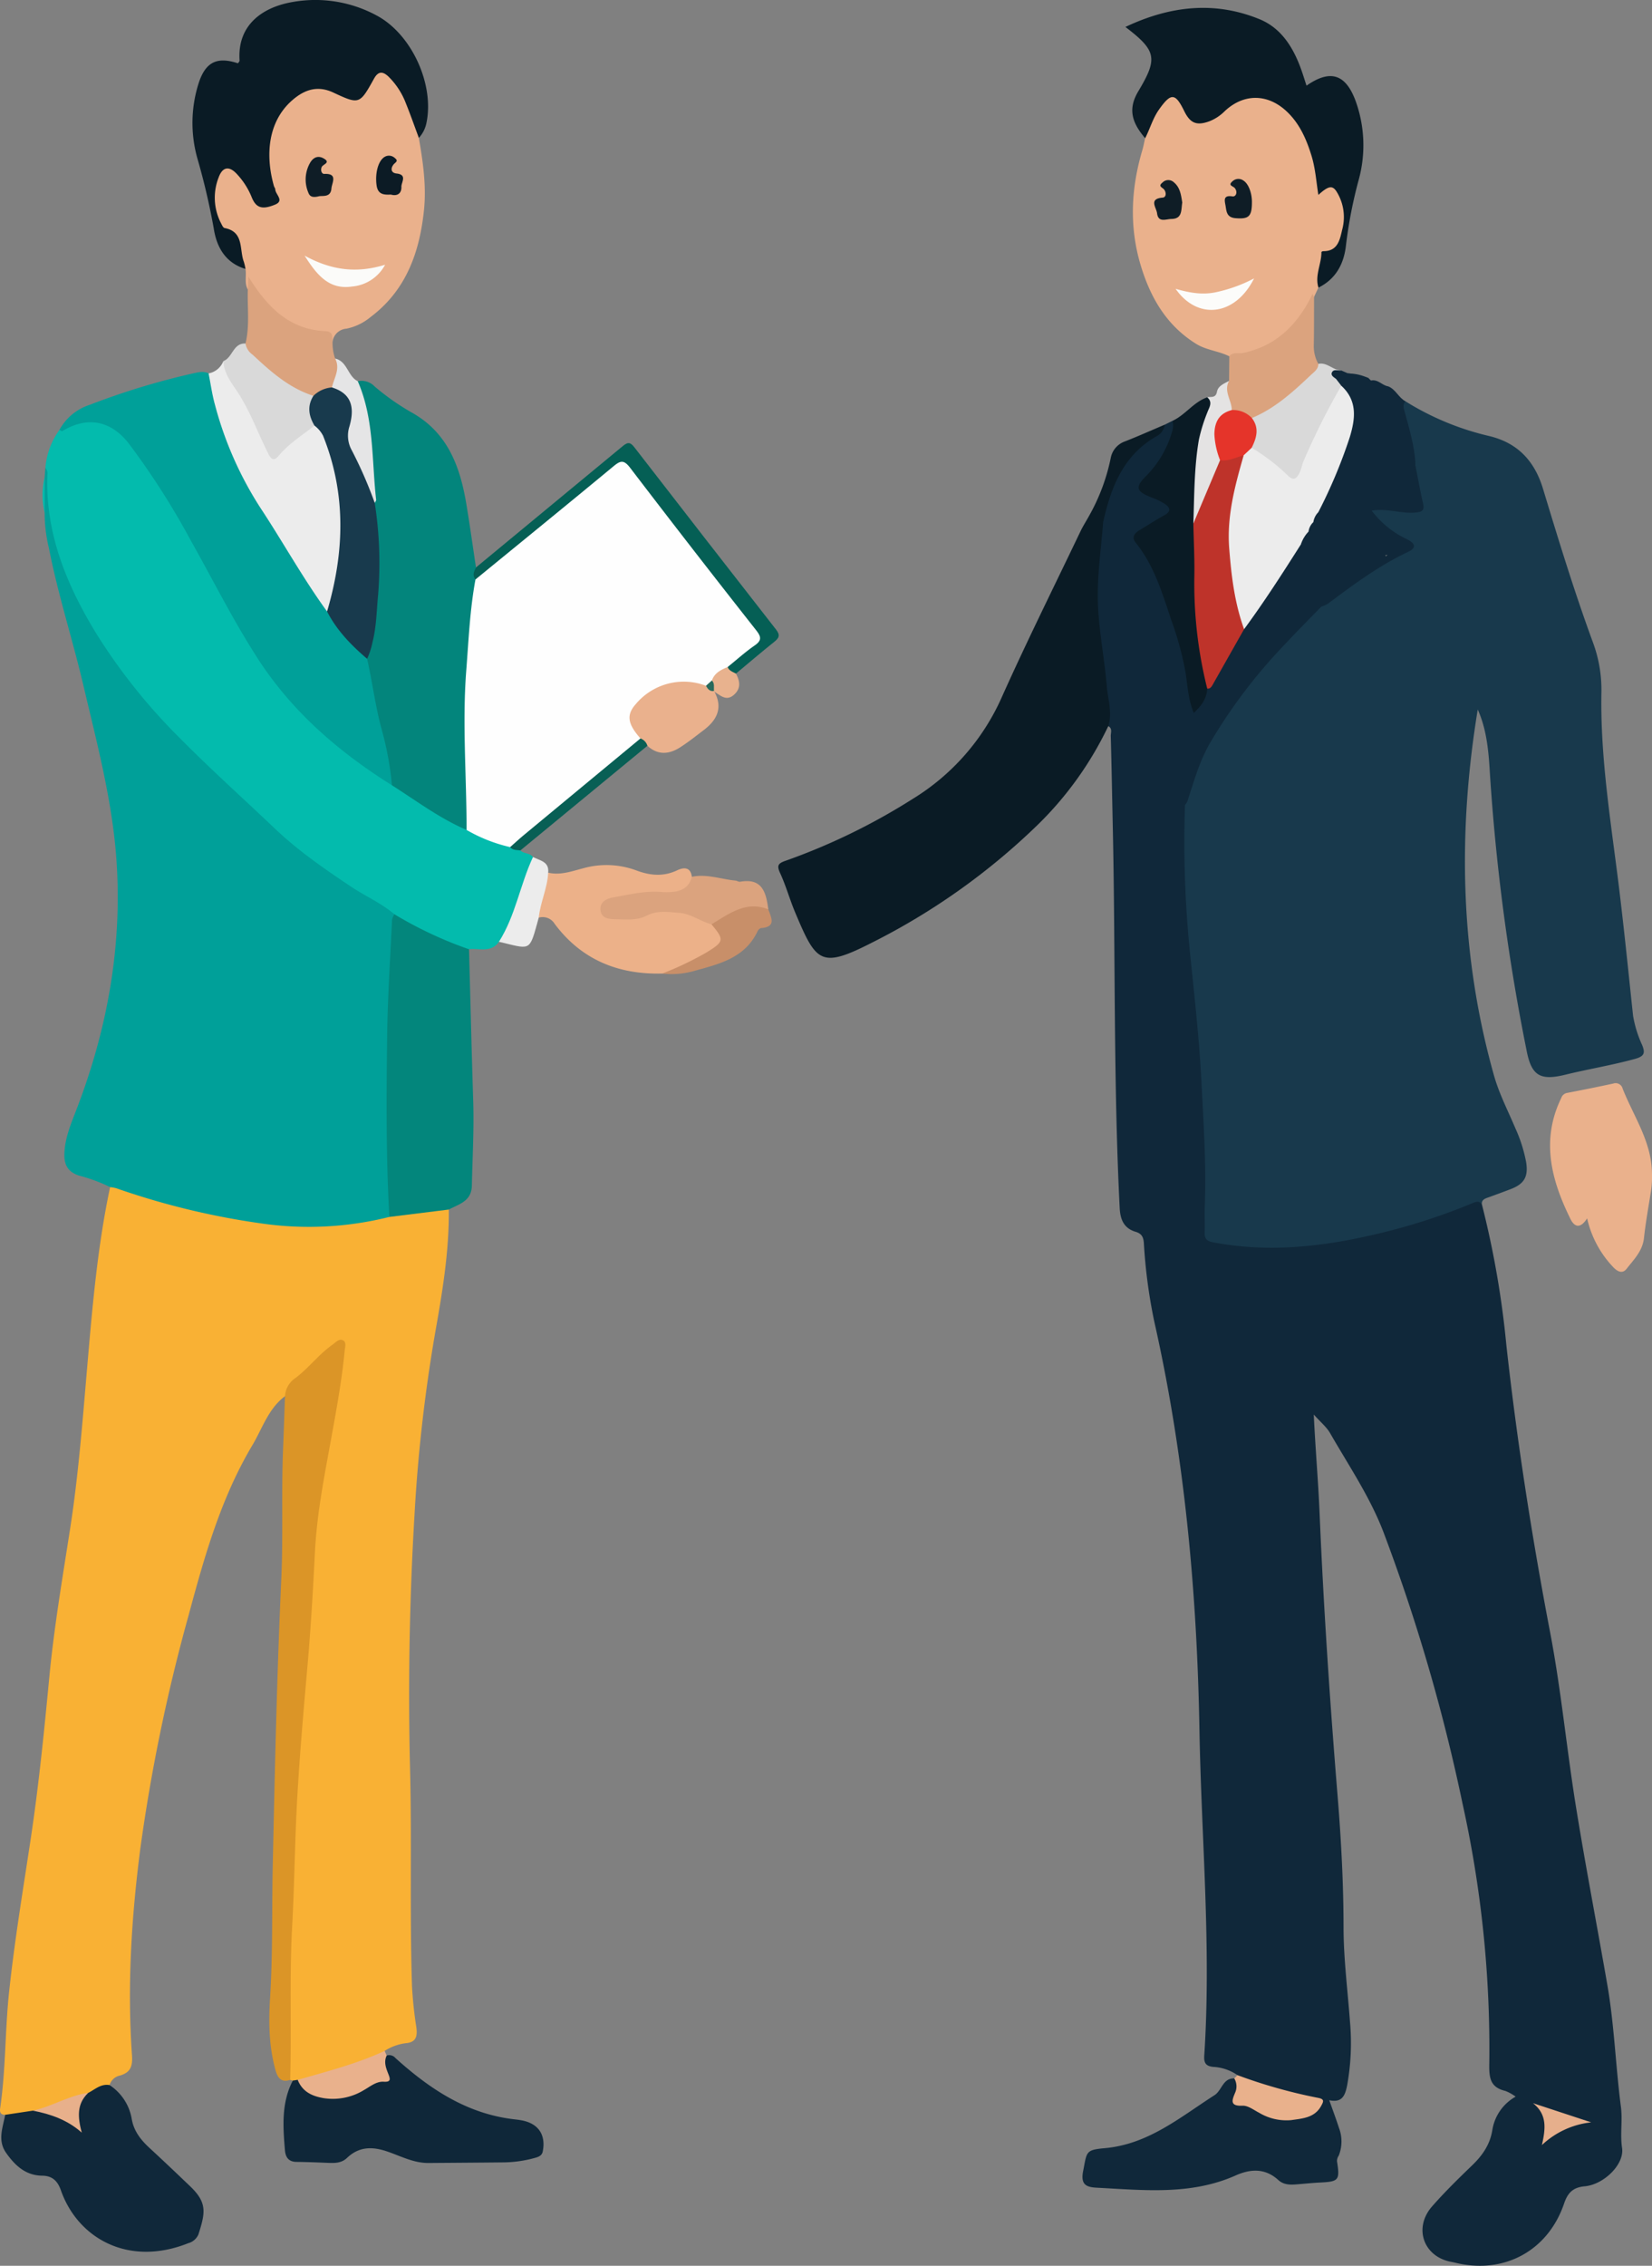 <svg id="Group_137" data-name="Group 137" xmlns="http://www.w3.org/2000/svg" xmlns:xlink="http://www.w3.org/1999/xlink" width="392.868" height="538.487" viewBox="0 0 392.868 538.487">
  <rect x="0" y="0" width="392.868" height="538.487" fill="#808080" stroke="none"/>
  <defs>
    <clipPath id="clip-path">
      <rect id="Rectangle_17567" data-name="Rectangle 17567" width="392.868" height="538.487" fill="none"/>
    </clipPath>
  </defs>
  <g id="Group_136" data-name="Group 136" clip-path="url(#clip-path)">
    <path id="Path_401" data-name="Path 401" d="M504.663,151.866c1.636-.374,2.64,1.134,4.071,1.37.207,2,.708,3.975-1.069,5.723a2.4,2.4,0,0,0,.054,3.21c1.181-.529.742-1.563.955-2.336.183-.664.249-1.414,1.056-1.6.915-.214,1.465.4,1.9,1.072a9.5,9.5,0,0,1,1.164,4.21,19.355,19.355,0,0,0,2.668,7.7,2.352,2.352,0,0,1,.082.834,5.072,5.072,0,0,0-.078,3.981,13.716,13.716,0,0,1,.662,3.754c.1.815.125,1.674-.862,1.918-1.112.276-1.556-.5-1.849-1.423-.2-.627-.159-1.4-.919-1.74-1.783,3.71-1.781,3.691-6.311,3.207-.924-.1-2.118-.5-2.587.692-.385.98.568,1.57,1.177,2.179a21.028,21.028,0,0,0,6.529,4.908c.979.415,2.218.958,1.36,2.343a1.959,1.959,0,0,1-3.033.718c-2.072-1.723-4.16-.827-6.69-.71.964,1.506,1.965,1.046,2.842,1,.854-.044,1.962-.489,2.341.558.342.946-.586,1.568-1.307,2.074-2.964,2.08-5.892,4.219-9.023,6.044a13.994,13.994,0,0,0-4.359,3.876,3.733,3.733,0,0,1-.594.588c-4.9,2.4-8.3,6.529-11.748,10.512-3.06,3.539-2.874,3.7-7.677,1.742,4.654,6.068-1.232,8.673-3.335,12.439-.72,1.288-1.11,1.094-3.425.471,1.282,1.015,1.564,2.049.939,3.1-2,3.376-3.243,7.209-5.24,10.455-1.932,3.141-1.4,5.914-1.224,8.971.36,3.928.167,7.858.167,11.784,0,9.733,1.25,19.376,1.972,29.058.781,10.464,2,20.888,2.236,31.4.2,8.927.689,17.85.5,26.782-.054,2.506,1.307,3.161,3.4,3.446a91.759,91.759,0,0,0,28.134-.717,175.466,175.466,0,0,0,29.428-8.27c1.3-.466,3.07-2.172,4.091.525a220.254,220.254,0,0,1,5.8,33.333c2.533,22.949,6.091,45.719,10.427,68.4,2.615,13.679,3.911,27.605,6.131,41.367,2.282,14.147,5.012,28.222,7.462,42.342,1.664,9.592,1.971,19.343,3.227,28.982.424,3.256-.222,6.467.276,9.781.585,3.889-4.334,8.7-8.882,9.106-2.87.257-4.063,1.615-4.918,4.124-3.728,10.939-13.785,16.6-25.033,14.228-.576-.122-1.146-.275-1.725-.378-6.658-1.194-9.132-8.072-4.6-13.224,2.978-3.387,6.211-6.56,9.463-9.69,2.479-2.384,4.309-4.974,4.853-8.495a11.063,11.063,0,0,1,5.533-7.869,10.609,10.609,0,0,0-2.452-1.362c-3.592-.853-3.884-3.082-3.818-6.462a269.246,269.246,0,0,0-6.335-61.707,434.23,434.23,0,0,0-18.826-64.63c-3.21-8.386-8.258-15.809-12.7-23.539-.838-1.456-2.243-2.585-3.876-4.414.39,8.29,1.058,15.786,1.376,23.3.949,22.472,2.459,44.913,4.288,67.332.847,10.382,1.407,20.787,1.416,31.208.007,7.487.969,14.9,1.519,22.338A56.4,56.4,0,0,1,499,557.042c-.475,2.387-1.17,4.181-4.246,3.531.828,2.345,1.616,4.443,2.306,6.572a9.044,9.044,0,0,1-.066,6.615,2.151,2.151,0,0,0-.4,1.342c.71,4.472.41,4.806-3.974,5.024-1.761.088-3.517.266-5.275.411-1.68.139-3.331.254-4.727-1.015-3.1-2.82-6.547-2.668-10.127-1.076-10.674,4.749-21.882,3.487-33.022,2.912-2.413-.123-3.911-.649-3.251-3.948.9-4.523.492-5.041,5.086-5.442,10.4-.907,17.947-7.339,26.157-12.6,1.774-1.136,1.958-4.062,4.694-3.985,1.658.677,1.329,2.048.968,3.244-.5,1.645.084,2.3,1.659,2.664,1.92.441,3.556,1.629,5.375,2.357a11.79,11.79,0,0,0,10.218-.514c.676-.349,1.456-.893,1.284-1.79-.152-.788-1.041-.789-1.684-.956a138.242,138.242,0,0,1-13.868-3.873c-1.177-.44-2.5-.64-3.19-1.908a11.1,11.1,0,0,0-5.752-1.96c-1.771-.177-2.256-.956-2.143-2.664,1.7-25.833-.687-51.615-1.143-77.419-.577-32.629-3.528-65.061-10.728-96.994a125.255,125.255,0,0,1-2.488-18.663c-.1-1.447-.487-2.289-1.99-2.742-2.7-.812-3.62-2.811-3.76-5.608-1.512-30.023-.991-60.08-1.634-90.117-.158-7.363-.287-14.726-.491-22.087-.022-.781.465-1.8-.6-2.355-.982-3.1-.8-6.349-1.218-9.521-1.13-8.629-2.437-17.238-2.12-26,.149-4.132,1.048-8.151,1.286-12.249,1.5-6.807,3.3-13.425,8.685-18.472,2.145-2.01,5.1-2.926,6.826-5.413l1.827-.907c1.2.935.759,2.071.413,3.214a23.184,23.184,0,0,1-5.426,9.642c-2.661,2.765-2.473,3.409.953,4.936.448.2.9.389,1.331.625,3.168,1.737,3.206,3.247.132,5.228-5.863,3.778-5.758,3.72-2.342,9.882,2.912,5.254,4.441,11.078,6.358,16.737,1.893,5.589,2.8,11.391,3.756,17.529,1.762-1.081,1.927-2.843,2.734-4.158,3.343-4.538,5.38-9.864,8.679-14.429,3.9-6,8.343-11.651,11.827-17.932a4.558,4.558,0,0,1,1.939-2.149,1.439,1.439,0,0,1,.267-.074c2.784-.313,2.784-.312,1.364-2.663a2.421,2.421,0,0,1,1.242-2.49c.713-.263,1.673.5,2.168-.275.651-1.024-.862-1.335-.962-2.174.19-2.843,2.149-4.945,3.167-7.446a101.632,101.632,0,0,0,4.389-12.394,9.592,9.592,0,0,0-2.263-9.486,3.042,3.042,0,0,1-1.076-2.49c.657-1.263,1.739-1.256,2.912-.972l.868.113c.4.86.649,1.9,2.022,1.151a2.144,2.144,0,0,1,2.2-.037l.571.576a1.052,1.052,0,0,0-.385.743c.117-.259.135-.562.353-.774" transform="translate(-178.634 -61.423)" fill="#10283a"/>
    <path id="Path_402" data-name="Path 402" d="M547.863,352.463c-.615-.966-1.334-.728-2.233-.35a147.563,147.563,0,0,1-26.559,8.17c-11.582,2.461-23.36,3.4-35.192,1.129-1.764-.339-2-1.093-1.956-2.527.058-2.061-.053-4.128.025-6.187.372-9.81-.3-19.617-.792-29.383-.5-9.9-1.608-19.81-2.621-29.7a259.7,259.7,0,0,1-1.3-36.082c1.422-8.15,4.961-15.37,9.725-22.041A159.139,159.139,0,0,1,503.641,215.5a45.18,45.18,0,0,1,6-5.141v0a102.523,102.523,0,0,1,17.772-12.292c.506-.282,1.075-.482,1.576-.773,1.885-1.1,1.936-1.8,0-2.746a23.29,23.29,0,0,1-6.134-4.458c-.727-.716-1.893-1.493-1.293-2.674.492-.971,1.7-.67,2.678-.672,2.253,0,4.456.521,6.72.481,2.042-.037,2.444-.788,2.064-2.732-.5-2.548-1.569-5.056-1-7.751v-.593c-1.841-3.955-2.057-8.349-3.353-12.455a1.586,1.586,0,0,1,.974-2.163,65.652,65.652,0,0,0,19.7,8.213c6.8,1.547,10.975,5.789,13.033,12.58,3.7,12.2,7.431,24.4,11.828,36.383a32.356,32.356,0,0,1,2.07,11.838c-.324,15.988,2.384,31.7,4.294,47.48,1.191,9.843,2.184,19.711,3.233,29.571a27.683,27.683,0,0,0,2.181,7c.643,1.667.658,2.576-1.681,3.222-5.494,1.517-11.106,2.421-16.625,3.772-5.942,1.455-8.029.261-9.185-5.685a494.785,494.785,0,0,1-8.76-66.228c-.295-5.162-.793-10.292-2.873-14.875-4.782,29.183-4.236,58.252,3.865,86.972,1.236,4.382,3.329,8.378,5.077,12.531a34.741,34.741,0,0,1,2.576,8.112c.534,3.443-.476,5.144-3.71,6.376-1.831.7-3.672,1.37-5.516,2.036-.782.283-1.439.632-1.3,1.634" transform="translate(-195.435 -66.171)" fill="#18394c"/>
    <path id="Path_403" data-name="Path 403" d="M1.233,698.069c-1.036,0-1.344-.537-1.2-1.514,1.349-9.139,1.147-18.394,2.12-27.571,1.283-12.1,3.278-24.088,5.094-36.1C9.2,619.975,10.495,607,11.732,594.019c1.127-11.827,3.126-23.514,4.946-35.234,1.942-12.514,2.916-25.131,4-37.733,1.257-14.562,2.455-29.125,5.51-43.457,1.25-.91,2.469-.243,3.641.148a172.735,172.735,0,0,0,38.482,8.308c8.2.777,16.243-.553,24.26-2.065,3.782-.756,7.625-1.06,11.443-1.552.949-.122,1.927-.309,2.721.485.087,9.764-1.477,19.343-3.181,28.914a376.035,376.035,0,0,0-4.972,43.53q-1.8,30.161-1.069,60.377c.444,17.288-.1,34.578.47,51.859a96.417,96.417,0,0,0,1.025,9.646c.287,2.138.006,3.628-2.6,3.82a12.084,12.084,0,0,0-4.932,1.816A5.519,5.519,0,0,1,88.457,685a118.323,118.323,0,0,1-17.511,5.328,1.715,1.715,0,0,1-1.3-.384l-.625-.164c-1.012-1.033-.825-2.361-.856-3.617-.385-15.614.157-31.224.694-46.817.621-18.036,2-36.041,3.877-54,.875-8.393.708-16.849,1.547-25.259,1-9.993,3.2-19.768,4.808-29.648.679-4.168,1.381-8.332,1.851-12.53.083-.735.422-1.682-.492-2.09-.714-.319-1.269.377-1.775.8a80.235,80.235,0,0,0-10.892,10.662c-3.97,2.953-5.369,7.631-7.756,11.637-7.475,12.54-11.4,26.412-15.154,40.367a420.308,420.308,0,0,0-11.507,55.559c-2.1,16.286-3.138,32.652-1.979,49.07.182,2.592-.323,4.076-2.841,4.823a3.277,3.277,0,0,0-2.495,2.273c-1.529,1.331-3.526,1.665-5.29,2.5-4.449,1.09-8.493,3.419-13.022,4.272-2.159.263-4.291,1.2-6.5.293" transform="translate(0 -195.461)" fill="#f9b134"/>
    <path id="Path_404" data-name="Path 404" d="M99.782,366.374a78.624,78.624,0,0,1-30.553,1.53,180.235,180.235,0,0,1-34.421-8.353,9.478,9.478,0,0,0-1.433-.261,39.009,39.009,0,0,0-7.409-2.741c-2.528-.833-3.547-2.449-3.475-5.087.106-3.836,1.584-7.246,2.921-10.722,7.358-19.133,10.911-38.972,9.451-59.41-1-14-4.643-27.645-7.854-41.307-2.559-10.886-6.035-21.54-8.176-32.529a35.577,35.577,0,0,1-1.033-8.451,33.568,33.568,0,0,1,0-8.468q.088-1.115.178-2.229c1.592.472,1.186,1.851,1.188,2.906.028,11.838,3.915,22.474,9.677,32.644,8.791,15.518,20.994,28.065,33.945,40.035,4.756,4.4,9.379,8.951,14.26,13.2,6.61,5.761,14.087,10.322,21.629,14.753,1.37.8,2.866,1.474,2.607,3.49.1,7.863-.607,15.685-1.007,23.521-.355,6.966-.155,13.942-.118,20.912.037,6.866-.355,13.74.472,20.6.239,1.978.573,4.144-.854,5.962" transform="translate(-7.183 -77.157)" fill="#00a099"/>
    <path id="Path_405" data-name="Path 405" d="M101.287,286.344c-3.131-2.678-6.932-4.3-10.331-6.571-6.334-4.229-12.559-8.529-18.12-13.817-7.518-7.149-15.251-14.07-22.552-21.454a137.928,137.928,0,0,1-19.895-24.876c-7.032-11.509-12.152-23.806-11.629-37.74a2,2,0,0,0-.471-1.639,17.676,17.676,0,0,1,3.327-9c5.565-4.393,12.52-3.327,17.122,2.8a199.86,199.86,0,0,1,12.305,18.992c6.26,10.646,11.532,21.847,18.332,32.2,7.236,11.014,16.7,19.692,27.454,27.088a35.834,35.834,0,0,0,4.174,2.746c5.862,3.637,11.384,7.841,17.761,10.616a68.179,68.179,0,0,0,10.259,4.242c.785.333,1.747.357,2.216,1.25.841.827,2.267.533,3,1.566A69.429,69.429,0,0,1,127.953,291a4.029,4.029,0,0,1-1.809,1.882c-1.846,2.694-4.667,1.481-7.111,1.778a33.934,33.934,0,0,1-17.745-8.317" transform="translate(-7.493 -69.057)" fill="#03bbad"/>
    <path id="Path_406" data-name="Path 406" d="M390.776,209.4c-.5,6.6-1.517,13.157-1.217,19.826.288,6.429,1.553,12.733,2.087,19.12.264,3.154,1.373,6.293.351,9.5a82.03,82.03,0,0,1-16.667,23.341,158.811,158.811,0,0,1-39.413,28.049c-12.324,6.3-13.341,4.815-18.37-7.1-1.294-3.066-2.178-6.311-3.567-9.328-.836-1.816-.56-2.338,1.308-2.981a149.3,149.3,0,0,0,30.069-14.609,53.95,53.95,0,0,0,21.374-24.379c5.937-13.231,12.407-26.223,18.665-39.308.544-1.138,1.226-2.21,1.843-3.312,1.417-.318,2.472.447,3.537,1.182" transform="translate(-128.438 -85.265)" fill="#0a1b25"/>
    <path id="Path_407" data-name="Path 407" d="M479.3,100.31c-2.529-1.272-5.441-1.437-7.913-2.977-7.087-4.412-10.907-11.088-13.2-18.8-2.7-9.094-2.247-18.182.434-27.214.276-.933.445-1.9.663-2.847.026-3.57,1.785-6.4,4.059-8.9,1.893-2.079,3.45-1.835,4.982.489.432.655.748,1.382,1.191,2.033,1.318,1.938,3.088,2.287,5.156,1.405a12.3,12.3,0,0,0,3.157-2.145c5.032-4.353,10.908-4.22,15.729.4,4.5,4.308,6.166,9.925,7.111,15.828.24,1.5-.067,2.893,2.432,2.242,1.762-.459,2.65,1.335,3.24,2.846a11.2,11.2,0,0,1-3.676,13.513c-1.069.855-1.071,2.046-1.26,3.179-.257,1.55-.515,3.1-.913,4.618l-1.036,2.227c-3.406,7.053-8.453,12.165-16.385,13.867a9.653,9.653,0,0,1-3.773.237" transform="translate(-186.958 -15.63)" fill="#eab18c"/>
    <path id="Path_408" data-name="Path 408" d="M103.006,247.975c-12.622-7.916-23.7-17.428-31.889-30.091-5.9-9.127-10.731-18.837-16.053-28.279A181.4,181.4,0,0,0,40.4,166.714c-4.258-5.45-9.853-6.5-15.768-2.92-.135.081-.467-.164-.708-.256a12.58,12.58,0,0,1,7.205-5.979,176.067,176.067,0,0,1,24.558-7.468c1.24-.262,2.478-.619,3.719-.008,1.089.468,1.128,1.474,1.306,2.445a77.354,77.354,0,0,0,10.635,27.489c5.517,8.791,11,17.6,16.624,26.328,2.578,4.552,6.483,7.992,9.91,11.84,1.4,5.5,2.072,11.154,3.505,16.65a60.592,60.592,0,0,1,2.048,10.073c.092,1.063.442,2.147-.431,3.068" transform="translate(-9.802 -61.344)" fill="#00a099"/>
    <path id="Path_409" data-name="Path 409" d="M151.871,249.414a73.977,73.977,0,0,0-2.5-13.491c-1.465-5.464-2.161-11.069-3.4-16.569a3.669,3.669,0,0,1-.012-2.03c2.642-11.511,2.353-23.124,1.187-34.764-.3-6.019-.691-12.034-1.285-18.031a29.615,29.615,0,0,0-2.02-7.9c-.4-1.023-1.141-2.138-.093-3.246a4.311,4.311,0,0,1,4.032,1.266,57.011,57.011,0,0,0,9.132,6.364c8.27,4.785,11.166,12.7,12.636,21.44.85,5.055,1.547,10.135,2.312,15.2a14.257,14.257,0,0,1,.463,3.827c-1.1,11.622-2.582,23.233-2.367,34.918.12,6.565.625,13.128.493,19.7-.027,1.35.2,2.778-.827,3.927-6.394-2.737-11.931-6.911-17.748-10.614" transform="translate(-58.666 -62.783)" fill="#03857c"/>
    <path id="Path_410" data-name="Path 410" d="M93.98,80.484c-.864-1.559-.276-3.282-.557-4.906-1.456-1.286-1.573-3.118-1.894-4.835a4.477,4.477,0,0,0-2.507-3.706,5.528,5.528,0,0,1-2.85-3.95,18.762,18.762,0,0,1-.3-8.17,4.336,4.336,0,0,1,3.056-3.654c1.579-.41,2.487.9,3.421,1.88a17.953,17.953,0,0,1,3.194,4.925c.6,1.293,1.451,2.057,3,1.744,1.3-.263,2.063-.929,1.423-2.249-1.851-3.818-1.478-7.885-1.327-11.884.191-5.053,2.728-8.972,6.778-11.834a9.109,9.109,0,0,1,10-.618c4.526,2.263,5.028,2,7.591-2.431,1.636-2.827,3.82-3.16,5.8-.573a27.044,27.044,0,0,1,5.843,14.211c.98,5.687,1.825,11.4,1.222,17.182-1.047,10.04-4.257,19.054-12.709,25.4a13.049,13.049,0,0,1-5.754,2.766,3.588,3.588,0,0,0-3.273,3.031,5.488,5.488,0,0,0-3.483-1.808c-7.59-1.231-12.718-5.84-16.276-12.039a1.278,1.278,0,0,1-.4,1.512" transform="translate(-35.046 -11.661)" fill="#eab18c"/>
    <path id="Path_411" data-name="Path 411" d="M131.37,32.774c-1.015-2.724-1.974-5.471-3.063-8.166a17.8,17.8,0,0,0-4.126-6.373c-1.333-1.269-2.431-1.417-3.471.453-3.422,6.149-3.485,6.2-9.7,3.3-3.754-1.749-6.857-.675-9.722,1.815-5.755,5-6.5,12.916-4.389,20.391.079.281.317.54.326.814.042,1.223,2.245,2.677-.05,3.624-3.162,1.3-4.565.737-5.587-1.834a17.735,17.735,0,0,0-3.476-5.417c-1.84-2.012-3.435-1.765-4.366.816a13.151,13.151,0,0,0,.57,10.839c.221.43.5,1.09.845,1.155,4.7.89,3.482,5.123,4.589,8.026a12.326,12.326,0,0,1,.393,1.7c-4.758-1.436-6.859-5.16-7.546-9.608a162.886,162.886,0,0,0-3.876-16.592,31.021,31.021,0,0,1,.4-18.3c1.668-4.784,4.39-5.953,9.232-4.373.126-.207.4-.442.383-.657-.594-8.6,5.657-12.744,12.679-13.923A30.663,30.663,0,0,1,121.38,3.707c8.332,4.46,13.8,16.491,11.75,25.719a7.33,7.33,0,0,1-1.761,3.348" transform="translate(-31.762 0)" fill="#0a1b25"/>
    <path id="Path_412" data-name="Path 412" d="M157.6,368.067a94.4,94.4,0,0,0,17.745,8.318c.328,12.058.615,24.119,1,36.177.213,6.674-.185,13.331-.325,20-.079,3.735-3.054,4.371-5.477,5.681L156.4,440c-.805-14.276-.707-28.568-.527-42.853.116-9.266.736-18.526,1.164-27.787a4.083,4.083,0,0,1,.558-1.29" transform="translate(-63.804 -150.779)" fill="#03867c"/>
    <path id="Path_413" data-name="Path 413" d="M499.256,69.644c-.9-2.9.732-5.6.708-8.427,0-.079.273-.232.417-.23,3.5.055,3.971-2.742,4.532-5.137a11.409,11.409,0,0,0-1.377-9.072c-.986-1.51-1.962-1.278-4.3.841-.507-3.237-.715-6.36-1.639-9.345-1.2-3.893-2.8-7.553-5.808-10.42-4.569-4.353-10.306-4.395-14.84-.12a10.6,10.6,0,0,1-3.666,2.4c-3,1.081-4.523.46-5.945-2.441-2.125-4.334-3.138-4.384-5.968-.4-1.5,2.106-2.164,4.589-3.316,6.848-3.494-4.05-3.96-7.268-1.618-11.182,4.66-7.787,4.322-9.611-3.084-15.256,10.539-4.983,21.135-6.244,31.9-1.842,5.175,2.116,8.022,6.723,9.877,11.881.459,1.277.853,2.576,1.292,3.91,5.55-3.863,9.217-2.848,11.61,3.462a30.883,30.883,0,0,1,.826,18.823,109.043,109.043,0,0,0-3.042,15.557c-.458,4.4-2.347,8.078-6.552,10.156" transform="translate(-185.714 -1.295)" fill="#0a1b25"/>
    <path id="Path_414" data-name="Path 414" d="M112.225,552.765a5.577,5.577,0,0,1,2.554-4.362c3.116-2.365,5.492-5.584,8.718-7.857.788-.555,1.561-1.539,2.521-1.06.875.436.478,1.626.4,2.444-.652,6.894-1.9,13.7-3.135,20.507-1.654,9.107-3.476,18.179-3.944,27.467-.456,9.066-.984,18.135-1.785,27.175-.9,10.207-1.791,20.406-2.389,30.64-.606,10.36-.668,20.737-1.238,31.081-.671,12.167-.123,24.316-.466,36.466-2.109.645-2.944-.367-3.492-2.319-1.591-5.674-1.649-11.469-1.288-17.237.657-10.49.4-20.986.632-31.476.491-22.652.992-45.31,2.028-67.941.472-10.308,0-20.6.419-30.886.172-4.213.311-8.428.464-12.642" transform="translate(-44.448 -220.949)" fill="#db9527"/>
    <path id="Path_415" data-name="Path 415" d="M21.206,841.222c1.611-.82,3.013-2.213,5.056-1.851a11.99,11.99,0,0,1,5.294,8.13c.512,2.865,2.185,4.946,4.248,6.846,3.243,2.987,6.44,6.024,9.625,9.072,4.085,3.907,3.649,6.236,1.959,11.48A3.643,3.643,0,0,1,45,876.944c-14.381,5.728-26.344-1.276-30.3-12.559-.792-2.259-2.075-3.452-4.444-3.48-3.963-.046-6.457-2.417-8.574-5.4s-.791-6.029-.233-9.068l6.589-.989c3.954-.45,7.187,1.271,10.41,3.565.261-2.91-1.017-6.307,2.759-7.789" transform="translate(-0.215 -343.826)" fill="#10283a"/>
    <path id="Path_416" data-name="Path 416" d="M116.427,833.4l1.157-.178c1.771.8,2.725,2.668,4.778,3.235a13.688,13.688,0,0,0,10.7-1.546c1.747-.96,3.466-2.073,5.548-1.843.129-1.867-2.206-3.768.133-5.611a1.924,1.924,0,0,1,2.1.6c8.179,7.377,17.1,13.318,28.421,14.566q.731.081,1.457.208c4.055.706,5.932,3.41,5.136,7.425-.206,1.037-1.079,1.3-1.945,1.541a28.825,28.825,0,0,1-7.26,1.041c-5.984.065-11.969.1-17.954.148-3.543.029-6.638-1.651-9.855-2.745-3.578-1.216-6.712-1.146-9.528,1.536-1.358,1.293-3,1.244-4.68,1.172-2.449-.1-4.9-.2-7.352-.224-1.883-.021-2.6-1.135-2.735-2.778-.469-5.638-.871-11.276,1.88-16.552" transform="translate(-46.787 -338.923)" fill="#0f2739"/>
    <path id="Path_417" data-name="Path 417" d="M633.238,468.215c-1.706,2.638-3.074,1.948-3.967.139-4.569-9.264-7.066-18.718-2.193-28.733a1.8,1.8,0,0,1,1.416-1.23q5.475-1.04,10.925-2.214a1.73,1.73,0,0,1,2.273,1.22c2.609,6.605,6.9,12.608,6.966,20.133a22.826,22.826,0,0,1-.17,3.771c-.6,3.857-1.311,7.7-1.733,11.58-.336,3.093-2.4,5.1-4.124,7.309-1.044,1.336-2.283.589-3.245-.449a24.645,24.645,0,0,1-6.148-11.526" transform="translate(-255.797 -178.649)" fill="#eab18c"/>
    <path id="Path_418" data-name="Path 418" d="M112.2,204.867c-5.773-7.938-10.508-16.546-15.91-24.719a85.23,85.23,0,0,1-10.746-24.4c-.68-2.438-1.021-4.971-1.518-7.46a4.692,4.692,0,0,0,3.522-2.929c3.176,6.36,7.622,12.062,9.819,18.932a11.593,11.593,0,0,0,.777,1.574c.821,1.652,1.786,1.912,3.08.45a29.242,29.242,0,0,1,6.1-5c.819-.533,1.612-1.176,2.688-.613a4.924,4.924,0,0,1,2.147,2.687c5.3,12.646,4.758,25.568,1.825,38.6a3.74,3.74,0,0,1-1.788,2.887" transform="translate(-34.423 -59.545)" fill="#ececec"/>
    <path id="Path_419" data-name="Path 419" d="M218.865,350.071c2.9.678,5.593-.337,8.317-1.04a20.471,20.471,0,0,1,12.666.514c3.189,1.2,6.411,1.527,9.694-.037,1.445-.688,3.181-.9,3.487,1.54.037,2.431-1.231,3.821-4.012,4.281a34.53,34.53,0,0,1-5.289.159,42.13,42.13,0,0,0-8.719,1.267c-1.137.254-2.553.634-2.387,2.114.147,1.313,1.537,1.338,2.6,1.4a12.52,12.52,0,0,0,5.539-.406c5.987-2.432,11.524-1.269,16.872,1.859a3.008,3.008,0,0,1,.479.334c3.362,3.05,3.276,4.742-.64,7.2-3.544,2.227-7.207,4.282-11.488,4.791-10.476.259-19.222-3.279-25.6-11.842a3.316,3.316,0,0,0-3.771-1.436c-.8-.584-.6-1.392-.388-2.126.819-2.877,1.03-5.944,2.639-8.577" transform="translate(-88.5 -142.67)" fill="#ecb189"/>
    <path id="Path_420" data-name="Path 420" d="M474.172,229.182c-.119,2.3-1.3,4.014-3.2,5.78-1.368-3.317-1.486-6.637-1.991-9.8a75.578,75.578,0,0,0-3.308-12.117c-2.162-6.437-4.079-13.054-8.486-18.5-1.1-1.365-.3-2.318.958-3.066,1.935-1.149,3.81-2.4,5.788-3.471,1.819-.982,1.379-1.912.051-2.788a15.35,15.35,0,0,0-2.9-1.405c-3.808-1.482-4.2-2.434-1.4-5.21a24.55,24.55,0,0,0,6.055-10.248,4.967,4.967,0,0,0,.184-2.822c3.057-1.411,5-4.471,8.26-5.583,1.793.93,1.368,2.481.834,3.8-2.552,6.317-3.021,12.929-2.888,19.617.044,2.181-.659,4.252-.625,6.411.926,5.359.664,10.768.593,16.156a82.881,82.881,0,0,0,2.045,18.973c.308,1.4.94,2.844.035,4.274" transform="translate(-187.074 -65.524)" fill="#0a1b25"/>
    <path id="Path_421" data-name="Path 421" d="M191.23,210.8c-.807-.985-.349-1.918.119-2.85q17.494-14.431,34.965-28.893c1.276-1.063,1.855-.765,2.746.385Q245.83,201.108,262.7,222.69c1.09,1.393.7,2.046-.473,2.984-3.066,2.445-6.045,5-9.058,7.51-1.3.208-2-.295-1.973-1.663,1.04-2.265,3.265-3.347,5.043-4.821s1.825-2.6.433-4.36c-7.47-9.463-14.835-19.007-22.234-28.524-2.165-2.786-4.417-5.51-6.465-8.379-1.28-1.793-2.433-1.9-4.08-.511-9.9,8.327-19.948,16.464-29.981,24.625-.766.623-1.33,1.831-2.684,1.252" transform="translate(-78.157 -73.084)" fill="#055f55"/>
    <path id="Path_422" data-name="Path 422" d="M494.412,133.145c.883-1.135,2.207-.566,3.308-.8,7.607-1.618,12.579-6.4,16.023-13.088.16-.311.3-.631.45-.947l.377.732c-.017,3.918.008,7.835-.073,11.75a8.739,8.739,0,0,0,1.083,4.155c.841.789.258,1.534-.257,2.027-4.648,4.462-8.943,9.44-15.58,11.119-1.635-.47-3.127-1.308-4.734-1.86-1.284-2.318-2.844-4.615-.654-7.248q.028-2.92.056-5.84" transform="translate(-202.065 -48.466)" fill="#dba37e"/>
    <path id="Path_423" data-name="Path 423" d="M99.24,114.462c.049-.977.1-1.954.153-3.052,4.33,6.96,9.523,12.56,18.317,12.932,1.87.079,1.573,1.333,1.69,2.454a10.851,10.851,0,0,0,.609,4.057c2.285,2.6.648,4.893-.563,7.222a32.719,32.719,0,0,1-4.769,1.912c-6.712-1.325-11.117-6.073-15.655-10.61a1.5,1.5,0,0,1-.33-2.1c1.028-4.237.409-8.545.547-12.819" transform="translate(-40.306 -45.639)" fill="#dba37e"/>
    <path id="Path_424" data-name="Path 424" d="M95.255,138.292a3.935,3.935,0,0,0,1.661,2.63c4.311,4.031,8.7,7.956,14.49,9.8.08,2.36.27,4.716.248,7.079-2.9,2.305-6.1,4.252-8.5,7.154-1.171,1.416-1.823.829-2.5-.514-2.412-4.779-4.216-9.854-7.137-14.389C92,147.7,90.1,145.484,90,142.46c2.2-.829,2.291-4.311,5.258-4.168" transform="translate(-36.867 -56.65)" fill="#d9d9d9"/>
    <path id="Path_425" data-name="Path 425" d="M504.132,159.311c5.519-2.283,9.821-6.245,14.074-10.261.759-.717,1.743-1.351,1.738-2.606,2.086-.455,3.479,1.52,5.427,1.551-.184.807-1.946.625-1.243,1.987l1.276,1.649A7.233,7.233,0,0,1,523.956,156a101.485,101.485,0,0,0-7.52,15.827c-1.153,2.935-2.372,3.26-4.7,1.144-2.514-2.29-5.67-3.794-7.829-6.5a26.841,26.841,0,0,0,.221-7.161" transform="translate(-206.428 -59.963)" fill="#d9d9d9"/>
    <path id="Path_426" data-name="Path 426" d="M268.281,364.117c-2.629-.682-4.818-2.509-7.665-2.72-2.635-.2-5.21-.65-7.721.651-2.363,1.224-4.96.9-7.487.858-1.593-.028-3.382-.224-3.524-2.257-.138-1.952,1.547-2.668,3.095-2.94,3.728-.655,7.437-1.592,11.283-1.28a16.854,16.854,0,0,0,2.64,0c2.336-.179,4.1-1.152,4.713-3.606,3.544-.744,6.911.571,10.362.9.382.037.778.334,1.125.272,5.326-.947,6.176,2.641,6.7,6.573-5.024-.787-9.038,2.279-13.521,3.553" transform="translate(-99.085 -144.441)" fill="#dba37e"/>
    <path id="Path_427" data-name="Path 427" d="M273.336,276.187c2.021,3.818.6,6.691-2.521,9.065-1.861,1.416-3.7,2.883-5.663,4.139-2.618,1.672-5.288,1.909-7.771-.382-1.107-.2-1.757-1.072-2.546-1.745-3.436-2.442-3.093-7.272.641-9.994,4.7-3.426,9.5-6.066,15.48-3.24a17.539,17.539,0,0,1,2.036,1.456,1.08,1.08,0,0,1,.344.7" transform="translate(-103.418 -111.768)" fill="#eab18d"/>
    <path id="Path_428" data-name="Path 428" d="M278.475,369.164c4.17-2.471,8.146-5.677,13.521-3.553.671,1.958,2,4.154-1.716,4.452-.305.025-.69.437-.844.762-3.08,6.5-9.364,7.82-15.395,9.51a19.808,19.808,0,0,1-7.283.537,76.21,76.21,0,0,0,10.544-5.027c4.216-2.584,4.249-3.012,1.171-6.682" transform="translate(-109.279 -149.489)" fill="#c88f69"/>
    <path id="Path_429" data-name="Path 429" d="M141.081,826.767c-.749,1.6-.119,3.042.452,4.512.4,1.04.6,1.807-1.135,1.7-1.819-.117-3.261,1.176-4.791,2.023a14.157,14.157,0,0,1-9.568,1.867c-2.786-.484-5.013-1.561-6.112-4.333,6.989-2.011,14.046-3.818,20.683-6.884l.471,1.119" transform="translate(-49.128 -338.228)" fill="#e9b18c"/>
    <path id="Path_430" data-name="Path 430" d="M497.69,835.413a122.473,122.473,0,0,0,19.148,5.393c1.649.3,1.306.924.747,1.938-1.567,2.839-4.457,2.967-7.1,3.357a12.591,12.591,0,0,1-7.6-1.724c-1.3-.666-2.681-1.759-3.982-1.7-3.121.141-2.5-1.336-1.759-3.106a3.708,3.708,0,0,0-.21-3.381l.762-.777" transform="translate(-203.407 -342.229)" fill="#e9b18c"/>
    <path id="Path_431" data-name="Path 431" d="M212.7,348.742c-.181,3.69-1.868,7.063-2.252,10.707-.126.466-.251.936-.381,1.4-1.877,6.775-1.736,6.029-9.081,4.315,3.944-6.213,5.033-13.574,8.1-20.141,1.6.852,3.889,1.036,3.616,3.714" transform="translate(-82.334 -141.341)" fill="#ececec"/>
    <path id="Path_432" data-name="Path 432" d="M133.706,151.211c.513-2.259,2.047-4.4.77-6.865,2.927.66,2.971,4.2,5.376,5.383,3.932,9.005,3.3,18.723,4.371,28.173.027.24-.215.51-.332.766a61.575,61.575,0,0,1-7.146-15.489,2.991,2.991,0,0,1,.139-1.74c1.4-4.183.505-7.635-3.178-10.228" transform="translate(-54.773 -59.132)" fill="#e5e5e6"/>
    <path id="Path_433" data-name="Path 433" d="M489.221,153.332c-1.362,2.461.633,4.61.645,6.943-4.592,3.24-3.373,7.591-2.268,11.92-1.154,5.1-3.929,9.577-5.634,14.468a1.1,1.1,0,0,1-1.239.583c.233-6.659.183-13.334,1.316-19.938a39.85,39.85,0,0,1,1.994-6.436c.406-1.157,1.406-2.431,0-3.633.9-.2,2.011.245,2.308-1.322.27-1.424,1.715-1.94,2.88-2.585" transform="translate(-196.93 -62.813)" fill="#e4e3e3"/>
    <path id="Path_434" data-name="Path 434" d="M236.492,297.292a2.631,2.631,0,0,1,1.651,1.736l-30.212,24.878c-.846-.151-1.793.009-2.428-.788-.1-1.155.71-1.779,1.463-2.379,9.022-7.182,17.756-14.717,26.791-21.883.819-.649,1.524-1.57,2.734-1.563" transform="translate(-84.181 -121.786)" fill="#085f55"/>
    <path id="Path_435" data-name="Path 435" d="M441.922,194.159a4.444,4.444,0,0,1-3.537-1.182,47.044,47.044,0,0,0,5.386-14.288,5.192,5.192,0,0,1,3.369-3.764c3.184-1.249,6.311-2.646,9.461-3.981a3.75,3.75,0,0,1-1.7,2.608c-8.117,4.483-11.109,12.189-12.977,20.607" transform="translate(-179.585 -70.028)" fill="#0a1b25"/>
    <path id="Path_436" data-name="Path 436" d="M561.464,159.069c-.8,1-.3,1.973-.019,3.014,1.017,3.82,2.158,7.621,2.4,11.6-2.907-2.443-2.638-6.085-3.5-9.3-.2-.744-.3-1.517-.537-2.247-.179-.551-.512-1.183-1.174-1.118-.792.078-.561.853-.688,1.39-.286,1.22.817,3.459-1.557,3.247-2.054-.182-1.838-2.734-1.249-3.532,1.512-2.048,1.119-4.546,2.208-6.605,1.8.685,2.472,2.68,4.116,3.547" transform="translate(-227.248 -63.71)" fill="#10283a"/>
    <path id="Path_437" data-name="Path 437" d="M290.252,268.515c.35.909,1.239,1.139,1.97,1.569.959,1.769,1.251,3.478-.449,5.007-1.824,1.64-3.194.185-4.648-.688l-.119-.2a3.686,3.686,0,0,1-.891-2.34c.408-2.314,1.633-3.624,4.137-3.348" transform="translate(-117.208 -109.983)" fill="#e8b28e"/>
    <path id="Path_438" data-name="Path 438" d="M548.062,151.506c-.765.041-1.625-.046-2.093.7-.582.927-1.212,1.131-2.109.472-1.04-.763-.316-1.521-.017-2.284a11.28,11.28,0,0,1,4.219,1.113" transform="translate(-222.571 -61.609)" fill="#10283a"/>
    <path id="Path_439" data-name="Path 439" d="M17.644,192.122l0,8.469a18.294,18.294,0,0,1,0-8.469" transform="translate(-7.023 -78.703)" fill="#03bbad"/>
    <path id="Path_440" data-name="Path 440" d="M537.443,151.07c-.564-.388-1.323-.85-.913-1.579.442-.785,1.419-.3,2.156-.407l1.46.638a3.58,3.58,0,0,0-2.7,1.348" transform="translate(-219.743 -61.051)" fill="#10283a"/>
    <path id="Path_441" data-name="Path 441" d="M499.9,170.029a46.888,46.888,0,0,1,8.575,6.562c1.461,1.484,2.153.666,2.789-.575.435-.85.583-1.842.942-2.737a171.322,171.322,0,0,1,9.009-18c3.88,3.554,3.353,7.831,2.013,12.246a120.856,120.856,0,0,1-7.48,17.826,2.178,2.178,0,0,1-1.175,2.348,3.714,3.714,0,0,0-1.148,2.246c-.165,1.282-.5,2.461-1.822,3.053-4.333,6.828-8.7,13.633-13.5,20.144-1.7-.472-1.652-2.086-1.962-3.308-3.222-12.705-3.69-25.348,1.137-37.821.6-1.024,1.136-2.135,2.625-1.98" transform="translate(-202.238 -63.609)" fill="#ececec"/>
    <path id="Path_442" data-name="Path 442" d="M492.695,183.15c-2.076,7.231-4.043,14.458-3.442,22.13.511,6.532,1.28,12.991,3.539,19.189q-3.728,6.587-7.453,13.176c-.3.527-.6,1.016-1.312.953a102.7,102.7,0,0,1-3.06-26.915c.062-4.1-.153-8.214-.243-12.316q3.176-7.522,6.353-15.054c1.772-.873,3.53-1.816,5.617-1.162" transform="translate(-196.93 -74.938)" fill="#be332a"/>
    <path id="Path_443" data-name="Path 443" d="M554.63,187.3c.6,3.043,1.135,6.1,1.835,9.122.388,1.676-.313,1.971-1.773,2.113-3.4.333-6.719-1.061-10.459-.452a22.534,22.534,0,0,0,8.425,6.814c1.711.85,2.47,1.943.262,2.979-6.937,3.253-13.014,7.806-19.111,12.345a7.606,7.606,0,0,1-1.567.694c1.453-4.023,5.543-4.934,8.5-7.173,2.131-1.615,4.372-3.082,7.267-5.107-2.314.211-3.708.39-5.107.447-.832.034-1.659-.274-1.586-1.289.058-.79.576-1.778,1.429-1.534,2.175.623,4.867-1.91,6.682,1.24.479.832,1.811.032,2.224-.625.69-1.1-.479-1.158-1.147-1.368-3.376-1.058-5.419-3.889-7.959-6.043a2.05,2.05,0,0,1-.65-2.407c.458-.968,1.416-.976,2.3-.893.962.09,1.907.349,2.867.477,1.975.263,3.886.429,3.471-2.585-.094-.682.029-1.56.855-1.628a1.821,1.821,0,0,1,1.971,1.434,16.935,16.935,0,0,1,.19,2.04.725.725,0,0,0,.8.685c.662-.045.7-.483.579-1.038a40.957,40.957,0,0,0-1.037-4.835,2.811,2.811,0,0,1,.749-3.413" transform="translate(-218.034 -76.726)" fill="#10283a"/>
    <path id="Path_444" data-name="Path 444" d="M509.172,244.236c-2.92,3.017-5.89,5.988-8.751,9.059A126.209,126.209,0,0,0,482.6,276.844c-2.414,4.255-3.732,8.972-5.244,13.6a4.921,4.921,0,0,1-.592.971c-1.322-2.075,1.015-4.622-.834-6.65-.042-.047.32-.639.429-.62,2.621.478,2.2-1.818,2.544-3.047.817-2.889,2.6-5.218,3.994-7.773.549-1.009,1.69-1.857-.246-2.724-1.007-.451-.505-1.348.091-1.933,1.02-1,.948,0,1.152.638.367,1.143,1.044.657,1.514.135a39.268,39.268,0,0,0,5.514-7.76c.809-1.52-1.232-2.512-1.6-3.929-.152-.589-1.054-1.042-.3-1.743.627-.584,1.02.2,1.524.375.551.187,1.335.124,1.654.488,2.034,2.332,2.7.5,3.837-.989,3.322-4.342,6.918-8.446,11.747-11.224a6.322,6.322,0,0,1,1.39-.421" transform="translate(-194.963 -100.052)" fill="#10283a"/>
    <path id="Path_445" data-name="Path 445" d="M617.527,846.693l13.847,4.557a20.246,20.246,0,0,0-11.716,5.4c.836-3.745,1.345-7.23-2.131-9.957" transform="translate(-252.971 -346.849)" fill="#e6af8c"/>
    <path id="Path_446" data-name="Path 446" d="M550.387,198.241c-1.024-.179-2.65.411-2.708-1.285s1.426-1.692,2.747-1.707c1.257-.014,2.57.112,2.61,1.576.047,1.758-1.555,1.255-2.649,1.416" transform="translate(-224.357 -79.984)" fill="#10283a"/>
    <path id="Path_447" data-name="Path 447" d="M510.628,242.495c1.267.455,2.265.763,3.22,1.169s.7,1.29.611,2.032a1.336,1.336,0,0,1-1.37,1.265,1.244,1.244,0,0,1-1.384-1.221c.02-1.141-.976-1.864-1.078-3.246" transform="translate(-209.18 -99.339)" fill="#10283a"/>
    <path id="Path_448" data-name="Path 448" d="M524.038,217.05A8.094,8.094,0,0,1,525.86,214c.718.874,2.627,1.315,1.7,2.809-.775,1.25-2.31.423-3.523.243" transform="translate(-214.673 -87.664)" fill="#10283a"/>
    <path id="Path_449" data-name="Path 449" d="M529.067,208.562a4.283,4.283,0,0,1,1.175-2.348c1.017.088,1.965.485,2.051,1.547.038.465-.7,1.047-1.175,1.489-1.061,1-1.364-.455-2.051-.687" transform="translate(-216.733 -84.476)" fill="#10283a"/>
    <path id="Path_450" data-name="Path 450" d="M547.539,174.612c-.442.7-.37,1.859-1.5,1.9-.539.022-.784-.63-.684-1.115.172-.838.328-1.829,1.478-1.86.63-.017.7.548.71,1.07" transform="translate(-223.395 -71.092)" fill="#10283a"/>
    <path id="Path_451" data-name="Path 451" d="M548.149,167.25c-.767-.07-.9-.622-.889-1.233.009-.669-.041-1.484.961-1.4.76.063.746.762.754,1.335.009.6-.063,1.178-.826,1.3" transform="translate(-224.186 -67.433)" fill="#10283a"/>
    <path id="Path_452" data-name="Path 452" d="M551.208,153.2c.1.758,1.087,1.126.853,2.2-1.071-.024-2.171-.29-2.363-1.416-.154-.907.952-.607,1.541-.752Z" transform="translate(-225.179 -62.76)" fill="#10283a"/>
    <path id="Path_453" data-name="Path 453" d="M26.417,842.547c-2.834,2.673-2.477,5.878-1.552,9.45-3.387-3.026-7.388-4.4-11.618-5.226,4.529-.978,8.529-3.6,13.17-4.224" transform="translate(-5.427 -345.151)" fill="#e8b08b"/>
    <path id="Path_454" data-name="Path 454" d="M249.7,234.694c-1.6.653-3.112,1.4-3.746,3.189a1.361,1.361,0,0,1-1.407,1.259,14.873,14.873,0,0,0-16.729,4.4c-2.227,2.523-1.927,4.645,1.149,8.122q-13.857,11.469-27.71,22.944c-1.119.928-2.186,1.918-3.278,2.88a36.9,36.9,0,0,1-10.369-4.085c.021-12.65-1.052-25.305-.066-37.947.562-7.206.861-14.448,2.187-21.58,10.929-8.937,21.885-17.843,32.761-26.846,1.631-1.35,2.464-1.721,4,.285q14.825,19.4,29.95,38.58c1.182,1.508,1.5,2.415-.3,3.66-2.251,1.558-4.3,3.409-6.435,5.134" transform="translate(-76.657 -76.162)" fill="#fefefe"/>
    <path id="Path_455" data-name="Path 455" d="M492.237,112.081c-4.454,8.9-13.378,10.029-18.663,2.476,3.262.928,6.2,1.468,9.341.856a35.184,35.184,0,0,0,9.322-3.332" transform="translate(-194 -45.914)" fill="#fcfcfa"/>
    <path id="Path_456" data-name="Path 456" d="M499.842,77.468c.018,3.533-.771,4.144-3.9,3.895-2.164-.172-2.144-1.664-2.382-3.023-.2-1.131-.63-2.517,1.64-2.161.878.138,1.312-1.06.563-1.975-.4-.49-1.714-.606-.553-1.6a2.034,2.034,0,0,1,2.675-.137c1.132.753,1.948,2.845,1.959,5" transform="translate(-202.118 -29.507)" fill="#0f1d26"/>
    <path id="Path_457" data-name="Path 457" d="M471.63,77.836c-.3,1.776.074,3.857-2.567,3.9-1.327.021-3.15.953-3.428-1.37-.158-1.331-2.063-3.433,1.328-3.7.87-.068.917-1.19.365-1.909-.409-.532-1.558-.764-.406-1.67a1.918,1.918,0,0,1,2.645-.121c1.6,1.283,1.776,3.146,2.063,4.869" transform="translate(-190.472 -29.696)" fill="#0f1d26"/>
    <path id="Path_458" data-name="Path 458" d="M129.977,155.974c4.205,1.3,5.655,4.184,4.151,9.314a7.128,7.128,0,0,0,.538,5.561,101.051,101.051,0,0,1,5.495,12.581,92.568,92.568,0,0,1,.8,21.868c-.366,3.779-.385,7.581-1.352,11.31a17.534,17.534,0,0,1-1.26,3.857c-3.786-3.231-7.225-6.756-9.521-11.249,4.137-14.025,4.594-27.954-.958-41.77a7.064,7.064,0,0,0-2.038-2.4c-1.38-2.314-1.773-4.662-.249-7.079a7.011,7.011,0,0,1,4.4-1.994" transform="translate(-51.044 -63.895)" fill="#183a4d"/>
    <path id="Path_459" data-name="Path 459" d="M122.707,102.915c6.442,3.533,12.43,4.226,19.146,2.162a9.853,9.853,0,0,1-7.88,5.18c-5.328.777-8.241-2.532-11.266-7.343" transform="translate(-50.267 -42.159)" fill="#fbfbf9"/>
    <path id="Path_460" data-name="Path 460" d="M126.212,72.545c-1.491.355-2.109.007-2.429-.857a7.985,7.985,0,0,1,.4-7.1c.744-1.287,1.864-1.822,3.219-1.064,1.8,1.005-.135,1.387-.436,2.03-.372.794,0,1.692.6,1.664,3.337-.159,1.8,2.128,1.7,3.443-.166,2.294-2.257,1.632-3.056,1.884" transform="translate(-50.447 -25.88)" fill="#0f1d26"/>
    <path id="Path_461" data-name="Path 461" d="M155.018,71.91c-1.672.081-3.093-.006-3.391-2.226-.407-3.034.472-6.139,2.181-6.863a2.028,2.028,0,0,1,2.172.413c.94.712.129,1-.289,1.5-.808.979-.628,2.027.668,2.168,2.661.289,1.131,2.1,1.172,3.157.06,1.52-.9,2.308-2.514,1.849" transform="translate(-62.074 -25.668)" fill="#0c1b25"/>
    <path id="Path_462" data-name="Path 462" d="M496.164,175.836c-1.857.461-3.6,1.475-5.617,1.162a19.37,19.37,0,0,1-1.352-6.146c.041-2.978,1.149-5,4.14-5.765a6.072,6.072,0,0,1,4.769,1.886c1.821,2.368,1.131,4.722-.043,7.072l-1.9,1.791" transform="translate(-200.399 -67.624)" fill="#e5342a"/>
    <path id="Path_463" data-name="Path 463" d="M284.393,275.2l1.406-1.259c.72.722.419,1.649.5,2.5-1.005.155-1.5-.476-1.907-1.24" transform="translate(-116.502 -112.221)" fill="#286a5c"/>
  </g>
</svg>
